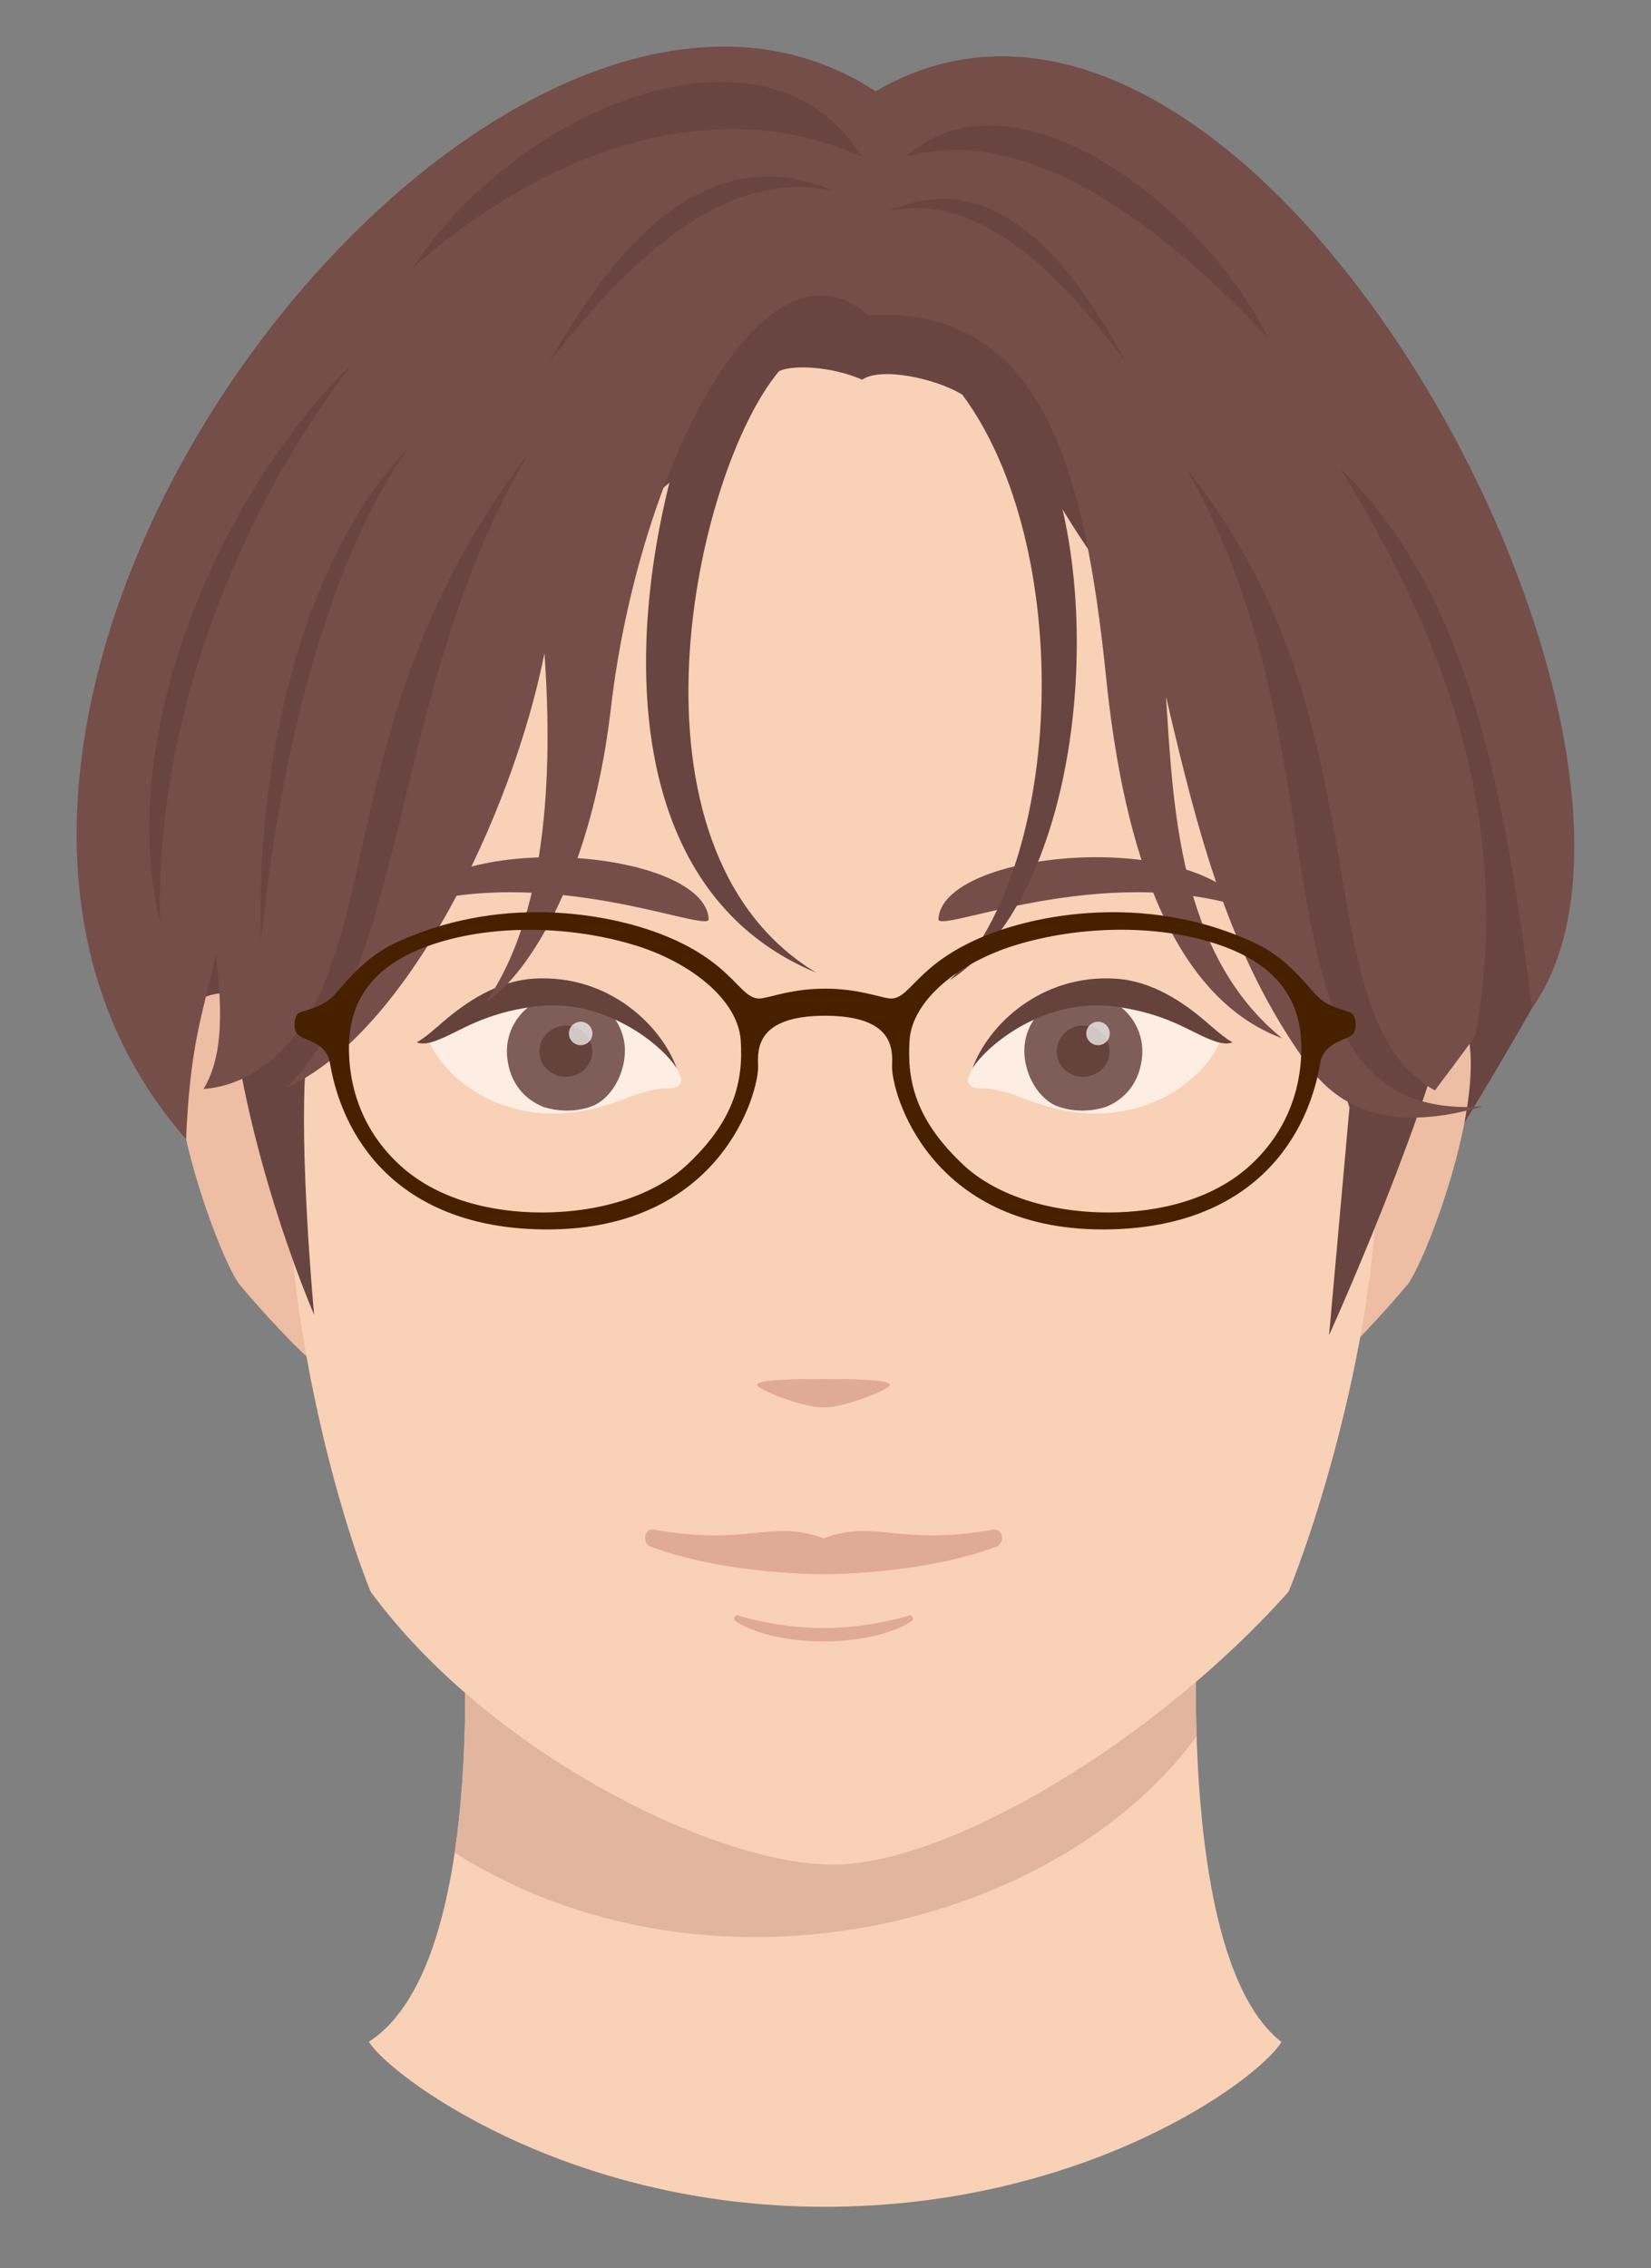 <?xml version="1.0" encoding="UTF-8"?>
<svg id="_レイヤー_2" data-name="レイヤー 2" xmlns="http://www.w3.org/2000/svg" xmlns:xlink="http://www.w3.org/1999/xlink" viewBox="0 0 280 384.61">
  <rect x="0" y="0" width="280" height="384.61" fill="#808080" stroke="none"/>
  <defs>
    <style>
      .cls-1 {
        fill: none;
      }

      .cls-2 {
        fill: #fff;
        opacity: .6;
      }

      .cls-3 {
        fill: #754d49;
      }

      .cls-4 {
        fill: #684540;
      }

      .cls-5 {
        fill: #e2b59f;
      }

      .cls-6 {
        fill: #7f5d59;
      }

      .cls-7 {
        fill: #66423d;
      }

      .cls-8 {
        fill: #e0ab94;
      }

      .cls-9 {
        fill: #edbea4;
      }

      .cls-10 {
        fill: #472000;
      }

      .cls-11 {
        fill: #f9d1b7;
      }

      .cls-12 {
        clip-path: url(#clippath);
      }

      .cls-13 {
        fill: rgba(255, 255, 255, .7);
      }
    </style>
    <clipPath id="clippath">
      <path class="cls-1" d="M139.82,374.23c-44.36,0-73.94-22.44-77.26-27.99,21.23-13.67,15.69-77.05,15.69-77.05h125.06s-4.65,62.59,14.02,77.09c-3.88,6.37-33.15,27.95-77.5,27.95Z"/>
    </clipPath>
  </defs>
  <g id="_レイヤー_1-2" data-name="レイヤー 1">
    <g>
      <rect class="cls-1" width="280" height="380"/>
      <g class="cls-12">
        <rect class="cls-11" x="56.53" y="264.61" width="168" height="120"/>
        <path class="cls-5" d="M71.84,310.6c46.37,34.09,114.6,15.57,135.32-22.86v-25.03s-135.32,0-135.32,0v47.89Z"/>
      </g>
      <path class="cls-4" d="M21.67,155.42c0-39.14,32.55-130.4,120.76-130.4s134.8,115.35,117.38,145.96c-38.75,68.12-62.48,85.09-62.48,85.09h-115.68s-26.17-12.25-59.99-100.65Z"/>
      <g>
        <g>
          <path class="cls-9" d="M56.06,186.88c-.95-4.24-10.65-20.07-19.7-18.29-15.24,3.01.76,45.03,4.28,49.26,4.57,5.49,14.72,16.53,17.18,16.18,2.47-.36-1.05-43.98-1.76-47.15Z"/>
          <path class="cls-9" d="M223.27,186.88c.95-4.24,10.65-20.07,19.7-18.29,15.24,3.01-.76,45.03-4.28,49.26-4.57,5.49-14.72,16.53-17.18,16.18-2.47-.36,1.05-43.98,1.76-47.15Z"/>
          <path class="cls-11" d="M141.2,27.3c37.31,0,59.61,20.08,73.09,33.8,12.45,23.02,19.81,67.89,20.27,75.91-.52,32.32-1.04,45.55-1.04,62.2,0,23.99-8.58,54.85-14.97,70.69-22.07,24.85-57.34,46.3-77.35,46.3s-58.41-19.07-78.35-46.3c-6.39-15.83-13.97-46.7-13.97-70.69,0-16.65-.52-29.87-1.04-62.2.46-8.02,7.82-52.89,20.27-75.91,13.49-13.71,35.79-33.8,73.09-33.8Z"/>
        </g>
        <g>
          <path class="cls-8" d="M139.67,233.85c3.8,0,10.92,0,11.28.96.25.68-7.55,3.87-11.28,3.87s-11.53-3.19-11.28-3.87c.36-.96,7.48-.96,11.28-.96Z"/>
          <path class="cls-8" d="M168.44,259.4c-16.34,2.87-19.71-1.86-28.77,1.47-9.06-3.33-12.43,1.4-28.77-1.47-1.63-.29-2.1,2.28-.56,2.87,10.6,4.01,24.43,4.69,29.33,4.69s18.73-.68,29.33-4.69c1.55-.59,1.07-3.15-.56-2.87Z"/>
          <path class="cls-8" d="M154.17,273.97c-2.78.82-8.15,2.11-14.5,2.11s-11.73-1.29-14.5-2.11c-.55-.16-.92.57-.46.91,2.01,1.48,7.38,3.48,14.96,3.48s12.95-2,14.96-3.48c.46-.34.09-1.07-.46-.91Z"/>
          <g>
            <path class="cls-2" d="M164.4,182.35c.16-.28.33-.86.5-1.14,4.14-6.8,12.76-14.34,24.66-12.33,12.39,2.1,14.69,5.31,17.3,7.85-1.18,2.93-5.41,8.33-12.79,10.76-8.11,2.67-14.83.96-20.84-1.36-2.39-.92-5.06-1.61-6.65-1.56-2.07.07-2.88-.97-2.18-2.23Z"/>
            <path class="cls-6" d="M173.74,177.56c-.23,3.31,1.38,7.64,4.73,9.65,2.05,1.08,5.63,1.63,9.11.49,3.94-1.6,5.86-4.98,6.13-8.75.37-5.36-3.78-10.01-9.3-10.39-5.51-.38-10.29,3.64-10.67,8.99Z"/>
            <path class="cls-7" d="M188.18,177.96c.17,2.39-1.71,4.46-4.18,4.64-2.47.17-4.61-1.62-4.78-4.01-.17-2.4,1.7-4.49,4.17-4.66,2.47-.17,4.62,1.63,4.78,4.03Z"/>
            <path class="cls-13" d="M188.21,175.12c.08,1.1-.75,2.04-1.85,2.12-1.1.08-2.05-.75-2.13-1.84-.08-1.1.75-2.05,1.85-2.13,1.1-.08,2.05.75,2.13,1.85Z"/>
            <path class="cls-7" d="M164.9,181.21c2.68-4.27,12.6-12.08,24.15-10.53,8.81,1.19,12.61,4.21,16.13,5.57,1.9.83,3.18.83,3.85.49-1.15-.51-3.53-2.64-4.62-3.58-3.63-3.1-8.92-6.78-15.11-7.19-12.83-.85-21.79,7.98-24.39,15.24Z"/>
          </g>
          <g>
            <path class="cls-2" d="M115.3,182.35c-.16-.28-.33-.86-.5-1.14-4.14-6.8-12.76-14.34-24.66-12.33-12.39,2.1-14.69,5.31-17.3,7.85,1.18,2.93,5.41,8.33,12.79,10.76,8.11,2.67,14.83.96,20.84-1.36,2.39-.92,5.06-1.61,6.65-1.56,2.07.07,2.88-.97,2.18-2.23Z"/>
            <path class="cls-6" d="M105.96,177.56c.23,3.31-1.38,7.64-4.73,9.65-2.05,1.08-5.63,1.63-9.11.49-3.94-1.6-5.86-4.98-6.13-8.75-.37-5.36,3.78-10.01,9.3-10.39,5.51-.38,10.29,3.64,10.67,8.99Z"/>
            <path class="cls-7" d="M100.45,177.96c.17,2.39-1.71,4.46-4.18,4.64-2.47.17-4.61-1.62-4.78-4.01-.17-2.4,1.7-4.49,4.17-4.66,2.47-.17,4.62,1.63,4.78,4.03Z"/>
            <path class="cls-13" d="M100.47,175.12c.08,1.1-.75,2.04-1.85,2.12-1.1.08-2.05-.75-2.13-1.84-.08-1.1.75-2.05,1.85-2.13,1.1-.08,2.05.75,2.13,1.85Z"/>
            <path class="cls-7" d="M114.8,181.21c-2.68-4.27-12.6-12.08-24.15-10.53-8.81,1.19-12.61,4.21-16.13,5.57-1.9.83-3.18.83-3.85.49,1.15-.51,3.53-2.64,4.62-3.58,3.63-3.1,8.92-6.78,15.11-7.19,12.83-.85,21.79,7.98,24.39,15.24Z"/>
          </g>
          <path class="cls-3" d="M120.19,155.86c-.67-11.53-42.6-15.52-52.29-1.82,24.73-8.02,52.44,4.42,52.29,1.82Z"/>
          <path class="cls-3" d="M159.15,155.86c.67-11.53,42.6-15.52,52.29-1.82-24.73-8.02-52.44,4.42-52.29,1.82Z"/>
        </g>
      </g>
      <path class="cls-4" d="M228.87,187.76l-3.47,38.67s22.4-49.46,22.4-67.2-15.87-126.92-106.6-126.92S37.13,132.71,38.49,162.45c1.37,29.74,14.78,60.5,14.78,60.5,0,0-2.56-27.47-1.43-42.23,10.42-10.04,22.49-36.49,25.74-51.35,9.9-21.53,18.47-32.7,35.95-47.52-8,32.11-5.85,70.37,24.9,83.1-34.74-21-20.66-84.96-6.3-102.01,2.38-1.15,9.05-.78,14.09,1.45,3.14-2.2,12.4-.25,16.98,2.53,18.97,25.59,17.59,79.36-2.17,99.36,19.59-12.64,25.48-52.68,19.16-79.94,10.2,17.11,29.26,38.03,29.26,38.03l19.4,63.4Z"/>
      <path class="cls-3" d="M147.32,53.48c29.21-1.64,36.58,25.44,40.27,61.39,2.5,24.35,9.25,53.56,29.85,61.21-17.66-14.35-18.48-39.68-19.7-57.99,5.34,22.87,10.58,43.97,24.2,62.72,8.65,11.91,22.4,8.78,29.55,6.83-41.51,2.78-21.19-58.27-50.38-108.23,34.65,42.68,19.49,92.86,42.24,105.5,0,0,6.6-8.72,6.94-9.45,5.9-33.94-3.33-64.26-23.01-96.03,22.25,21.38,28.21,56.81,32.53,91.55,31.58-44.55-47.49-192.71-111.32-155.5C83.44-27.13-32.16,120.62,31.56,193.18c.67-15.94,2.71-20.93,5.08-31.26.89,8.25,1.5,16.78-2.12,22.75,5.29-.38,9.86-3.03,13.52-6.82,17.38-17.98,8.46-57.57,41.41-100.68-23.25,39.51-19.83,86-40.9,107.31,20.35-9.23,38.27-46.07,43.79-73.7,1.51,21.44.17,44.38-9.8,58.99,5.61-3.22,17.5-18.96,21.07-49.7,4.72-40.67,25.94-82.3,43.69-66.58Z"/>
      <path class="cls-4" d="M69.18,76.16c-15.85,15.93-26,49.05-24.89,83.48,3.51-35.98,13-67.25,24.89-83.48ZM59.71,61.8c-21.89,20.99-40.41,62.58-32.55,94.63-1.04-37.75,16.24-73.89,32.55-94.63ZM146.12,26.58c-15.81-25.64-57.86-8.8-76.01,18.71,23.48-20.55,51.82-29.72,76.01-18.71ZM153.59,26.58c17.9-16.14,50.02,7.62,61.42,30.65-18.1-19.28-40.91-36.43-61.42-30.65ZM141.2,32.31c-18.6-7.82-34.02,4.19-48,29.05,13.59-17.5,29.88-32.97,48-29.05ZM150.58,35.83c15.63-6.87,28.58,3.68,40.33,25.53-11.42-15.38-25.1-28.97-40.33-25.53Z"/>
      <path class="cls-10" d="M229.2,171.78c-.83-.51-4.1-.82-6.26-3.31-2.03-2.35-5.23-6.24-9.91-8.46-17.41-8.27-35.74-5.4-45.73-1.41-12.25,4.9-12.89,11.23-16.59,10.7-1.77-.25-5.33-1.64-10.77-1.64s-9,1.39-10.77,1.64c-3.71.52-4.34-5.81-16.59-10.7-9.99-3.99-28.32-6.86-45.73,1.41-4.68,2.22-7.88,6.11-9.91,8.46-2.16,2.5-5.43,2.81-6.26,3.31-.83.51-1.14,2.99,0,3.81,1.14.83,4.7,1.3,5.26,4.61,2.43,14.39,13.09,28.29,36.89,28.29,29.51,0,35.91-23.33,35.74-27.76-.11-2.78-.31-8.48,11.36-8.48s11.47,5.7,11.36,8.48c-.17,4.42,6.23,27.76,35.74,27.76,23.8,0,34.46-13.9,36.89-28.29.56-3.3,4.12-3.78,5.26-4.61,1.14-.83.83-3.31,0-3.81ZM116.4,197.63c-4.89,4.56-13.57,7.98-24.54,7.98-8.51,0-17.5-2.16-23.82-7.82-5.83-5.22-8.86-12.27-8.86-20.09,0-7.73,3.76-13.75,13.25-17.22,10.42-3.8,23.93-3.58,34.98-.27,9.77,2.93,17.74,9.38,18.21,16.18.48,7.1-1.18,13.75-9.22,21.25ZM211.84,197.79c-6.32,5.66-15.31,7.82-23.82,7.82-10.97,0-19.65-3.42-24.54-7.98-8.05-7.5-9.71-14.15-9.22-21.25.46-6.79,8.43-13.25,18.21-16.18,11.05-3.31,24.56-3.54,34.98.27,9.49,3.46,13.26,9.49,13.25,17.22,0,7.82-3.03,14.87-8.86,20.09Z"/>
    </g>
  </g>
</svg>
